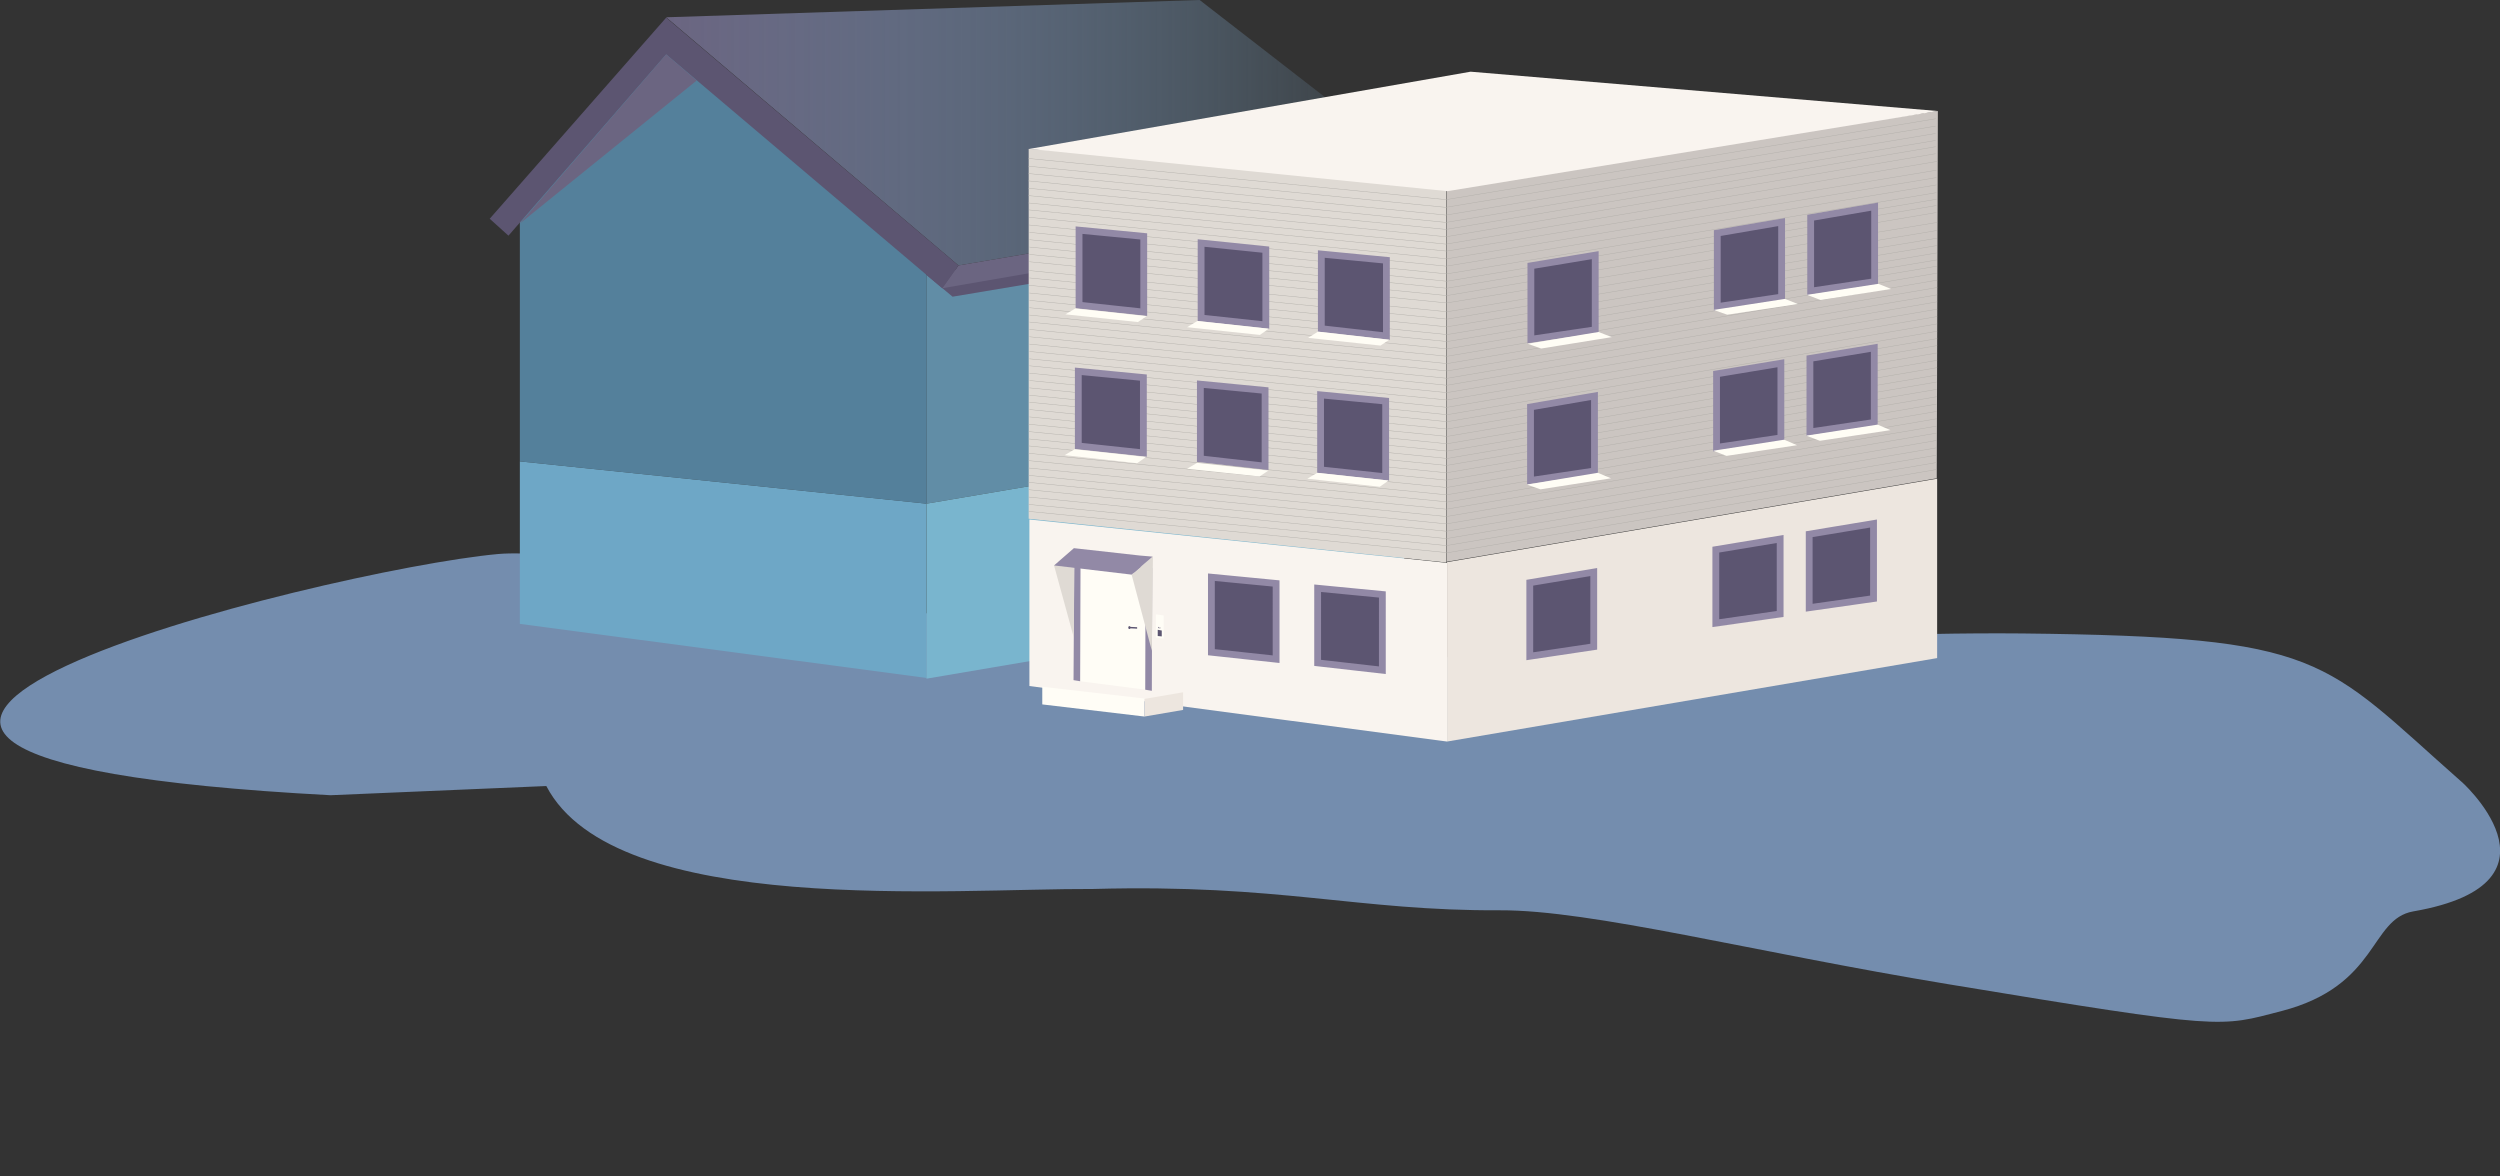 <svg xmlns="http://www.w3.org/2000/svg" width="680" height="320"><rect width="100%" height="100%" fill="#333333" stroke="none"/><path fill-rule="evenodd" clip-rule="evenodd" fill="#748DAE" d="M297.4 241.8c50.7-1.4 71.8 6 110.6 5.8 24.9-.1 68.6 11.3 121.9 20.1 75.6 12.5 73.7 11.7 90.7 7.3 26.5-6.9 23.9-25 35.8-27.1 45-7.8 11.6-36.7 13.2-35.2-38.2-33.7-37.1-39.5-119.5-40.4-65.8-.6-134.3 7.5-202.2 7.5-43.9 0-181.4-31.9-212.5-29.1-46.8 4.3-250.6 54.7-45.5 65.6l58.7-2.5c18.7 35.9 110.9 27.8 148.8 28z"/><path opacity=".78" fill-rule="evenodd" clip-rule="evenodd" fill="#6EA7C6" d="M381.9 58.3L252 74.8V137l129.9-22.1z"/><path fill-rule="evenodd" clip-rule="evenodd" fill="#6EA7C6" d="M252 137v47.4l-110.6-14.7v-44.2z"/><path opacity=".78" fill-rule="evenodd" clip-rule="evenodd" fill="#5E96B9" d="M252 72.3L180.8 8.8l-39.4 48.8v67.9L252 137z"/><path fill-rule="evenodd" clip-rule="evenodd" fill="#79B5CE" d="M381.9 114.9L252 137v47.6l129.9-22.1z"/><path fill-rule="evenodd" clip-rule="evenodd" fill="#5C5571" d="M382 60.1L259.1 80.7l-7.1-5.9 129.9-24.4z"/><linearGradient id="a" gradientUnits="userSpaceOnUse" x1="181.165" y1="36.092" x2="390.812" y2="36.092"><stop offset="0" stop-color="#6b6581"/><stop offset="1" stop-color="#8bc3eb" stop-opacity="0"/></linearGradient><path fill-rule="evenodd" clip-rule="evenodd" fill="url(#a)" d="M326.3 0L181.2 4.7l79.5 67.5L390.8 50z"/><path fill-rule="evenodd" clip-rule="evenodd" fill="#6B6581" d="M256.3 78.4L387 55.8l3.8-5.8-130.1 22.2-4.4 6.2"/><path fill-rule="evenodd" clip-rule="evenodd" fill="#5C5571" d="M260.7 72.2L181.2 4.8v10l75.1 63.6zM133.2 59.5l48-54.7v10l-42.9 49.3z"/><path fill-rule="evenodd" clip-rule="evenodd" fill="#6B6581" d="M141.4 60.8l48.1-38.9-8.3-7.1z"/><path fill="#5C5571" stroke="#9289A6" stroke-width="1.806" stroke-miterlimit="10" d="M340.5 104.2l-17 2.5V87.2l17-2.8zm24.7-4.1l-17 2.5V83.1l17-2.8z"/><path fill="#FFFDF5" d="M344.9 106.1l-18.7 2.8-3.6-1.3 18.8-2.9zm24.7-4l-18.7 2.9-3.6-1.4 18.8-2.9z"/><path fill-rule="evenodd" clip-rule="evenodd" fill="#CBC5C1" d="M527.1 30.2L393.5 49.7v103.1l133.3-22.7z"/><path fill-rule="evenodd" clip-rule="evenodd" fill="#F9F4EF" d="M393.6 153.1v48.6L280 186.6v-45.3z"/><path fill-rule="evenodd" clip-rule="evenodd" fill="#DFDAD4" d="M279.8 40.5v100.6L393.4 153V47.7"/><path fill-rule="evenodd" clip-rule="evenodd" fill="#EDE6DF" d="M526.9 130.2l-133.3 22.7v48.8L526.9 179z"/><path fill="none" stroke="#B2AFA9" stroke-width=".116" stroke-miterlimit="10" d="M279.8 137.2l113.6 11.2m-113.6-13.2l113.6 11.3m-113.6-13.3l113.6 11.3m-113.6-13.3l113.6 11.3m-113.6-13.2l113.6 11.2m-113.6-13.2l113.6 11.2m-113.6-13.2l113.6 11.2m-113.6-13.2l113.6 11.3m-113.6-13.3l113.6 11.3m-113.6-13.2l113.6 11.2m-113.6-13.2l113.6 11.2m-113.6-13.2l113.6 11.2M280 113.4l113.6 11.3M280 111.4l113.6 11.3M280 109.4l113.6 11.3M280 107.5l113.6 11.2M280 105.5l113.6 11.2M280 103.5l113.6 11.2M280 101.5l113.6 11.3M280 99.5l113.6 11.3M280 97.6l113.6 11.2M280 95.6l113.6 11.2M280 93.6l113.6 11.2M280 91.6l113.6 11.3M280 89.6l113.6 11.3"/><path fill-rule="evenodd" clip-rule="evenodd" fill="none" stroke="#B2AFA9" stroke-width=".116" stroke-miterlimit="10" d="M393.6 98.9l133.3-22.7m-133.3 24.7l133.3-22.7m-133.3 24.7l133.3-22.7m-133.4 24.6l133.4-22.7m-133.4 24.7l133.4-22.7m-133.4 24.7l133.4-22.7m-133.4 24.7l133.4-22.7m-133.3 24.7l133.3-22.7m-133.3 24.6l133.3-22.6m-133.3 24.6L526.9 94m-133.3 24.7L526.9 96m-133.3 24.7L526.9 98m-133.3 24.7L526.9 100m-133.3 24.7L526.9 102m-133.5 24.6l133.4-22.7m0 2l-133.4 22.7m0 2l133.4-22.7m-133.4 24.7l133.4-22.7m-133.4 24.7l133.4-22.7m-133.4 24.7l133.4-22.7m-133.4 24.6l133.4-22.6m-133.4 24.6l133.4-22.7m-133.4 24.7l133.4-22.7m-133.4 24.7l133.4-22.7m-133.4 24.7l133.4-22.7m-133.4 24.6l133.4-22.6m-133.4 24.6l133.4-22.7"/><path fill="#5C5571" stroke="#9289A6" stroke-width="1.854" stroke-miterlimit="10" d="M311 123.2l-17.7-1.9V101l17.7 1.7zm122.7 4.9l-17.4 2.6v-20l17.4-3zm50.7-9l-17.5 2.6v-20l17.5-2.9zm25.4-4.2l-17.5 2.6v-20l17.5-2.9zm-165.7 11.9l-17.6-2v-20.3l17.6 1.7zm32.8 2.9l-17.7-1.9v-20.4l17.7 1.7z"/><path fill="#FFFDF5" d="M342.6 129.6l-19.7-2.1 2.7-1.6L345 128zm32.7 2.8l-19.7-2.2 2.7-1.6 19.4 2.1zm-66-6.4l-19.7-2.2 2.7-1.6 19.4 2.1zm128.9 4.1l-19.2 3-3.7-1.3 19.3-3.2zm50.6-9l-19.2 2.9-3.6-1.4 19.3-3zm25.4-4.1l-19.2 2.9-3.7-1.4 19.4-3z"/><path fill="none" stroke="#B2AFA9" stroke-width=".116" stroke-miterlimit="10" d="M279.8 139.1l113.6 11.2"/><path fill-rule="evenodd" clip-rule="evenodd" fill="#FFFDF6" d="M283.5 186.8l27.8 3.2v4.9l-27.8-3.3z"/><path fill-rule="evenodd" clip-rule="evenodd" fill="#EDE6DF" d="M321.8 193.1l-10.5 1.8v-4.8l10.5-1.8z"/><path fill="#FFFDF6" d="M312.4 187.7l.1-32.4-19.5-2.1v32l19.4 2.5"/><path fill="#9289A6" d="M313.3 187.9l.1-33.4-21.2-2.3-.2 32.8 1.8.3.1-31 17.7 1.8-.1 31.5z"/><path fill="#DFDAD4" d="M313.6 151.3l-.3 25.7-5.5-20.7"/><path fill="#FFFDF6" d="M314.4 173.4l2.1.3v-6.3l-2.1-.3z"/><path fill="#DFDAD4" d="M292.1 173.5l-5.4-19.7 5.5-1.6z"/><path fill="#9289A6" d="M286.7 153.8l21.1 2.5 5.7-4.9-3.5-.3-17.9-2-5.4 4.7z"/><g fill="#5C5571"><ellipse transform="matrix(.016 -1 1 .016 131.378 475.269)" cx="307.3" cy="170.9" rx=".4" ry=".3"/><path d="M307.3 170.5l2 .1v.4l-2-.1z"/></g><path fill="#5C5571" d="M314.9 173l1.1.1v-1.6l-1.1-.2z"/><ellipse fill="#5C5571" cx="315.1" cy="170.7" rx=".1" ry=".2"/><ellipse fill="#5C5571" cx="315.5" cy="170.8" rx=".1" ry=".2"/><path fill="#5C5571" stroke="#9289A6" stroke-width="1.854" stroke-miterlimit="10" d="M347.1 179.3l-17.6-1.9V157l17.6 1.7zm28.9 3l-17.6-2V160l17.6 1.7zm57.5-6.4l-17.4 2.6v-20l17.4-2.9zm50.7-8.9l-17.5 2.5v-20l17.5-2.9zm25.4-4.2l-17.5 2.5v-20l17.5-2.9z"/><path fill-rule="evenodd" clip-rule="evenodd" fill="#F9F4EF" d="M393.7 52l133.4-21.8L400 19.5l-120 21z"/><g fill="none" stroke="#B2AFA9" stroke-width=".116" stroke-miterlimit="10"><path d="M280 87.6l113.6 11.3M280 85.7l113.6 11.2 133.2-22.6"/><path d="M280 83.7l113.6 11.2 133.2-22.5"/><path d="M280 81.7l113.6 11.2 133.2-22.2"/><path d="M280 79.7L393.6 91l133.2-22.2"/><path d="M279.9 77.6l113.6 11.3 133.3-22.1"/><path d="M280 75.6l113.6 11.2 133.2-22"/><path d="M280 73.6l113.6 11.2 133.2-22.1"/></g><g fill="none" stroke="#B2AFA9" stroke-width=".116" stroke-miterlimit="10"><path d="M280 71.2l113.5 11.2 133.4-21.9"/><path d="M280 69.2l113.5 11.2 133.2-22.6"/><path d="M280 67.2l113.5 11.2 133.2-22.5"/><path d="M280 65.2l113.5 11.3 133.2-22.3"/><path d="M280 63.2l113.5 11.3 133.2-22.1"/><path d="M279.9 61.2l113.5 11.2 133.3-22.1"/><path d="M279.9 59.1l113.6 11.3 133.2-22.1"/><path d="M279.9 57.1l113.6 11.2 133.2-22"/></g><g fill="none" stroke="#B2AFA9" stroke-width=".116" stroke-miterlimit="10"><path d="M279.7 55.2l113.6 11.2 133.6-22.5"/><path d="M279.7 53.2l113.6 11.2 133.2-22.6"/><path d="M279.7 51.2l113.6 11.2 133.2-22.5"/><path d="M279.7 49.2l113.6 11.3 133.2-22.3"/><path d="M279.7 47.2l113.6 11.3 133.2-22.2"/><path d="M279.7 45.2l113.5 11.2 133.3-22.1"/><path d="M279.7 43.1l113.6 11.2 133.2-22"/></g><path fill="#5C5571" stroke="#9289A6" stroke-width="1.854" stroke-miterlimit="10" d="M311.1 84.9L293.5 83V62.6l17.6 1.7zm122.8 4.8l-17.5 2.6v-20l17.5-2.9zm50.7-8.9l-17.5 2.6v-20l17.5-3zm25.3-4.2l-17.4 2.6v-20l17.4-3zM344.3 88.4l-17.6-1.9V66.1l17.6 1.8zm32.8 3l-17.7-2V69.1l17.7 1.7z"/><path fill="#FFFDF5" d="M342.7 91.1L322.9 89l2.8-1.7 19.4 2.1zm32.8 2.9l-19.7-2.1 2.7-1.7 19.4 2.2zm-66-6.4l-19.7-2.1 2.7-1.6 19.4 2.1zm128.9 4.1l-19.2 3.1-3.7-1.3 19.3-3.2zm50.6-9l-19.2 2.9-3.7-1.3 19.4-3zm25.4-4.1l-19.2 3-3.7-1.4 19.4-3z"/></svg>